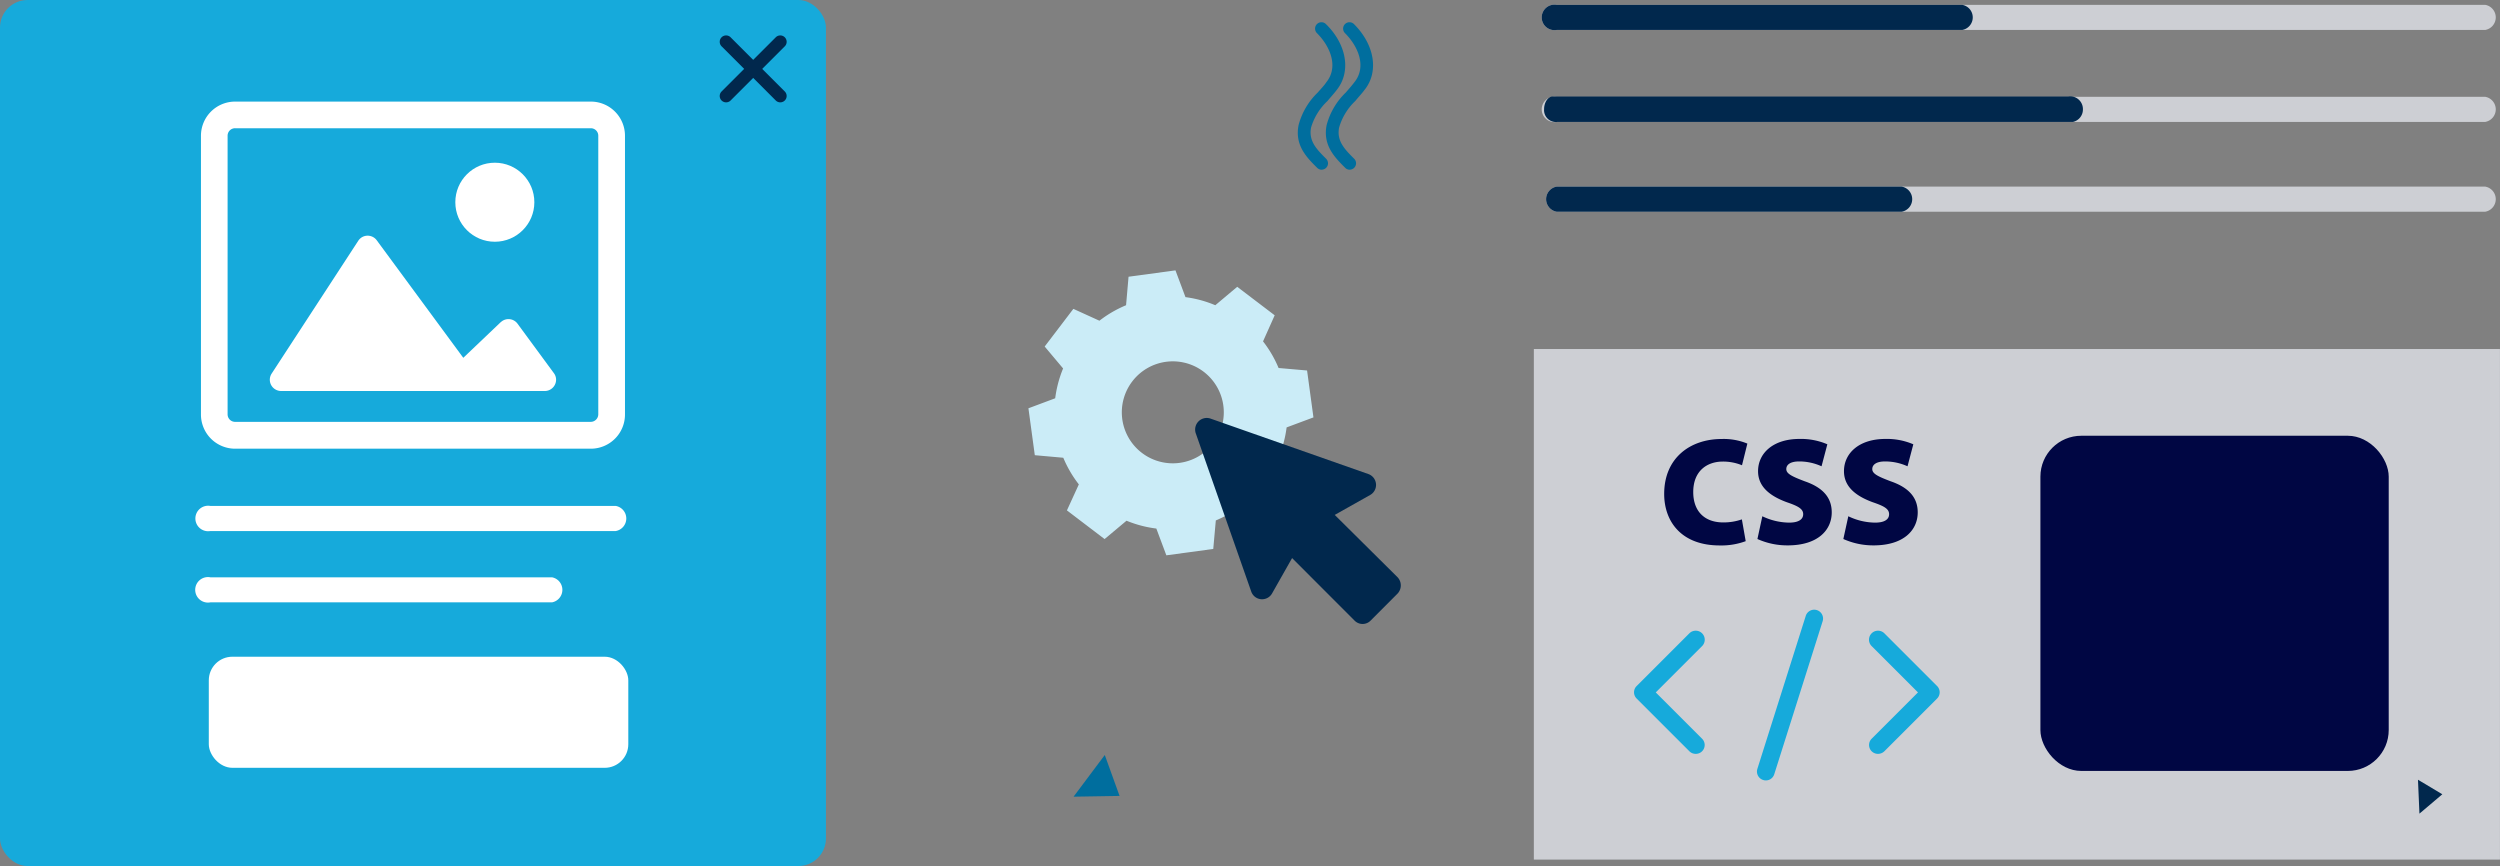 <svg xmlns="http://www.w3.org/2000/svg" viewBox="0 0 392.25 135.88"><rect x="0" y="0" width="392.25" height="135.88" fill="#808080" stroke="none"/><defs><style>.cls-1{fill:#cdcfd4;}.cls-2{fill:#000643;}.cls-3{fill:none;}.cls-4{fill:#cbecf7;}.cls-5{fill:#01284d;}.cls-6{fill:#16aadb;}.cls-7{fill:#fff;}.cls-8{fill:#006e9e;}</style></defs><title>5_2</title><g id="Layer_2" data-name="Layer 2"><g id="Layer_4" data-name="Layer 4"><rect class="cls-1" x="240.66" y="54.76" width="151.58" height="80.11"/><rect class="cls-2" x="320.14" y="68.37" width="54.65" height="52.59" rx="6.42"/><path class="cls-3" d="M183.79,56.77a8,8,0,1,0,8,6.09A8,8,0,0,0,183.79,56.77Z"/><path class="cls-4" d="M201.87,67.06l4.21-1.57-1-7.36-4.47-.39a18.1,18.1,0,0,0-2.44-4.18L200,49.47,194.12,45l-3.44,2.89A18.05,18.05,0,0,0,186,46.62l-1.57-4.2-7.36,1-.39,4.47a18.07,18.07,0,0,0-4.18,2.43l-4.09-1.86-4.5,5.91,2.89,3.44a18.46,18.46,0,0,0-1.24,4.68l-4.2,1.57,1,7.36,4.47.4A18.16,18.16,0,0,0,169.27,76l-1.87,4.08,5.91,4.5,3.44-2.88a18.14,18.14,0,0,0,4.68,1.23l1.57,4.2,7.36-1,.4-4.47a18.53,18.53,0,0,0,4.18-2.44L199,81.09l4.5-5.91-2.88-3.44A18,18,0,0,0,201.87,67.06Zm-17.56,5.63a8,8,0,1,1,7.49-9.83A8,8,0,0,1,184.31,72.69Z"/><path class="cls-5" d="M209.42,80.79,215,77.65a1.81,1.81,0,0,0-.3-3.27l-24.79-8.71a1.82,1.82,0,0,0-2.3,2.3l8.71,24.85a1.8,1.8,0,0,0,3.26.3l3.15-5.56,9.79,9.8a1.76,1.76,0,0,0,2.54,0l4.23-4.24a1.87,1.87,0,0,0-.06-2.6Z"/><path class="cls-1" d="M389.93,4.7H244.24a2,2,0,1,1,0-3.94H389.93a2,2,0,0,1,0,3.94Z"/><path class="cls-5" d="M307.87,4.7H244.24a2,2,0,1,1,0-3.94h63.63a2,2,0,0,1,0,3.94Z"/><path class="cls-1" d="M389.93,19.13H244.24a2,2,0,1,1,0-3.94H389.93a2,2,0,0,1,0,3.94Z"/><path class="cls-5" d="M325.25,19.13H244.36a1.86,1.86,0,0,1-2.09-2c0-1.09.62-2,1.39-2h80.89a2,2,0,0,1,2.26,2A2,2,0,0,1,325.25,19.13Z"/><path class="cls-1" d="M389.93,33.22H244.24a2,2,0,0,1,0-3.94H389.93a2,2,0,0,1,0,3.94Z"/><path class="cls-5" d="M298.37,33.22H244.24a2,2,0,0,1,0-3.94h54.13a2,2,0,0,1,0,3.94Z"/><rect class="cls-6" width="129.59" height="135.88" rx="4.33"/><rect class="cls-7" x="32.76" y="103.04" width="65.82" height="17.43" rx="3.7"/><path class="cls-7" d="M92.7,70.4H36.89A5.36,5.36,0,0,1,31.53,65h0V21.3a5.36,5.36,0,0,1,5.36-5.36H92.7a5.36,5.36,0,0,1,5.36,5.36h0V65A5.36,5.36,0,0,1,92.7,70.4ZM36.89,20.12a1.17,1.17,0,0,0-1.18,1.18h0V65a1.18,1.18,0,0,0,1.18,1.19H92.7A1.19,1.19,0,0,0,93.87,65V21.3a1.17,1.17,0,0,0-1.17-1.18Z"/><path class="cls-7" d="M44.15,61.35H85.43a1.78,1.78,0,0,0,1.82-1.72,1.71,1.71,0,0,0-.35-1.09L81.21,50.8a1.76,1.76,0,0,0-2.47-.39l-.2.16-5.85,5.57L59.11,37.7a1.77,1.77,0,0,0-2.47-.38,1.87,1.87,0,0,0-.43.46L42.62,58.62a1.76,1.76,0,0,0,.52,2.44A1.8,1.8,0,0,0,44.15,61.35Z"/><circle class="cls-7" cx="77.64" cy="31.73" r="6.2"/><path class="cls-7" d="M96.61,83.32H33a2,2,0,1,1,0-3.94H96.61a2,2,0,0,1,0,3.94Z"/><path class="cls-7" d="M86.61,94.51H33a2,2,0,1,1,0-3.93H86.61a2,2,0,0,1,0,3.93Z"/><path class="cls-5" d="M122.42,16.06a1,1,0,0,1-.7-.29l-8.5-8.5a1,1,0,0,1,0-1.42,1,1,0,0,1,1.41,0l8.5,8.5a1,1,0,0,1-.71,1.71Z"/><path class="cls-5" d="M113.92,16.06a1,1,0,0,1-.7-1.71l8.5-8.5a1,1,0,0,1,1.41,0,1,1,0,0,1,0,1.42l-8.5,8.5A1,1,0,0,1,113.92,16.06Z"/><path class="cls-6" d="M266.06,118.28a1.4,1.4,0,0,1-1-.41l-8.25-8.25a1.38,1.38,0,0,1,0-2l8.25-8.25a1.39,1.39,0,0,1,2,2l-7.27,7.27,7.27,7.27a1.39,1.39,0,0,1-1,2.37Z"/><path class="cls-6" d="M277.06,122.45a1.23,1.23,0,0,1-.42-.07,1.39,1.39,0,0,1-.91-1.74l7.59-24a1.39,1.39,0,1,1,2.65.84l-7.59,24A1.38,1.38,0,0,1,277.06,122.45Z"/><path class="cls-6" d="M294.66,118.28a1.39,1.39,0,0,1-1-2.37l7.27-7.27-7.27-7.27a1.39,1.39,0,1,1,2-2l8.25,8.25a1.39,1.39,0,0,1,0,2l-8.25,8.25A1.42,1.42,0,0,1,294.66,118.28Z"/><path class="cls-2" d="M273.9,84.91a11,11,0,0,1-4.08.67c-6.05,0-8.71-3.79-8.71-8.08,0-5.72,4.17-8.62,9-8.62a9.69,9.69,0,0,1,4.05.72L273.32,73a7.83,7.83,0,0,0-3-.58c-2.49,0-4.65,1.47-4.65,4.78,0,3,1.75,4.77,4.72,4.77a8.79,8.79,0,0,0,2.91-.48Z"/><path class="cls-2" d="M276.51,81a9.91,9.91,0,0,0,4.2,1c1.49,0,2.21-.51,2.21-1.32s-.72-1.25-2.54-1.87c-2.74-1-4.54-2.48-4.54-4.88,0-2.85,2.4-5.06,6.48-5.06a10.44,10.44,0,0,1,4.39.84l-.91,3.45a8.46,8.46,0,0,0-3.53-.76c-1.32,0-2,.48-2,1.2s.87,1.15,2.91,1.92c2.9,1,4.22,2.61,4.22,4.87,0,2.78-2.18,5.18-6.91,5.18a11.39,11.39,0,0,1-4.75-1Z"/><path class="cls-2" d="M290,81a9.87,9.87,0,0,0,4.2,1c1.49,0,2.2-.51,2.2-1.32s-.71-1.25-2.54-1.87c-2.74-1-4.54-2.48-4.54-4.88,0-2.85,2.4-5.06,6.49-5.06a10.47,10.47,0,0,1,4.39.84l-.91,3.45a8.54,8.54,0,0,0-3.53-.76c-1.32,0-2,.48-2,1.2s.86,1.15,2.9,1.92c2.9,1,4.23,2.61,4.23,4.87,0,2.78-2.19,5.18-6.92,5.18a11.42,11.42,0,0,1-4.75-1Z"/><polygon class="cls-8" points="173.34 118.46 175.66 124.88 168.44 125 173.34 118.46"/><polygon class="cls-5" points="379.38 122.34 383.2 124.62 379.61 127.66 379.38 122.34"/><path class="cls-8" d="M207.38,26.63a1,1,0,0,1-.71-.29c-1.67-1.66-3.55-3.55-2.92-6.72a10.94,10.94,0,0,1,3-5.1c.46-.53,1-1.08,1.37-1.64,1.91-2.39.62-5.57-1.49-7.68a1,1,0,0,1,0-1.42,1,1,0,0,1,1.41,0C211.33,7,212,11.27,209.74,14.1c-.45.61-1,1.18-1.45,1.74A9.33,9.33,0,0,0,205.71,20c-.42,2.12.87,3.42,2.37,4.92a1,1,0,0,1-.7,1.7Z"/><path class="cls-8" d="M211.78,26.63a1,1,0,0,1-.71-.29c-1.66-1.66-3.55-3.55-2.92-6.72a11,11,0,0,1,3-5.1c.46-.53.95-1.08,1.37-1.64,1.91-2.39.62-5.57-1.49-7.68a1,1,0,0,1,0-1.42,1,1,0,0,1,1.41,0c3.25,3.25,3.93,7.49,1.66,10.32-.45.61-1,1.18-1.45,1.74A9.33,9.33,0,0,0,210.11,20c-.42,2.12.87,3.42,2.37,4.92a1,1,0,0,1-.7,1.7Z"/></g></g></svg>